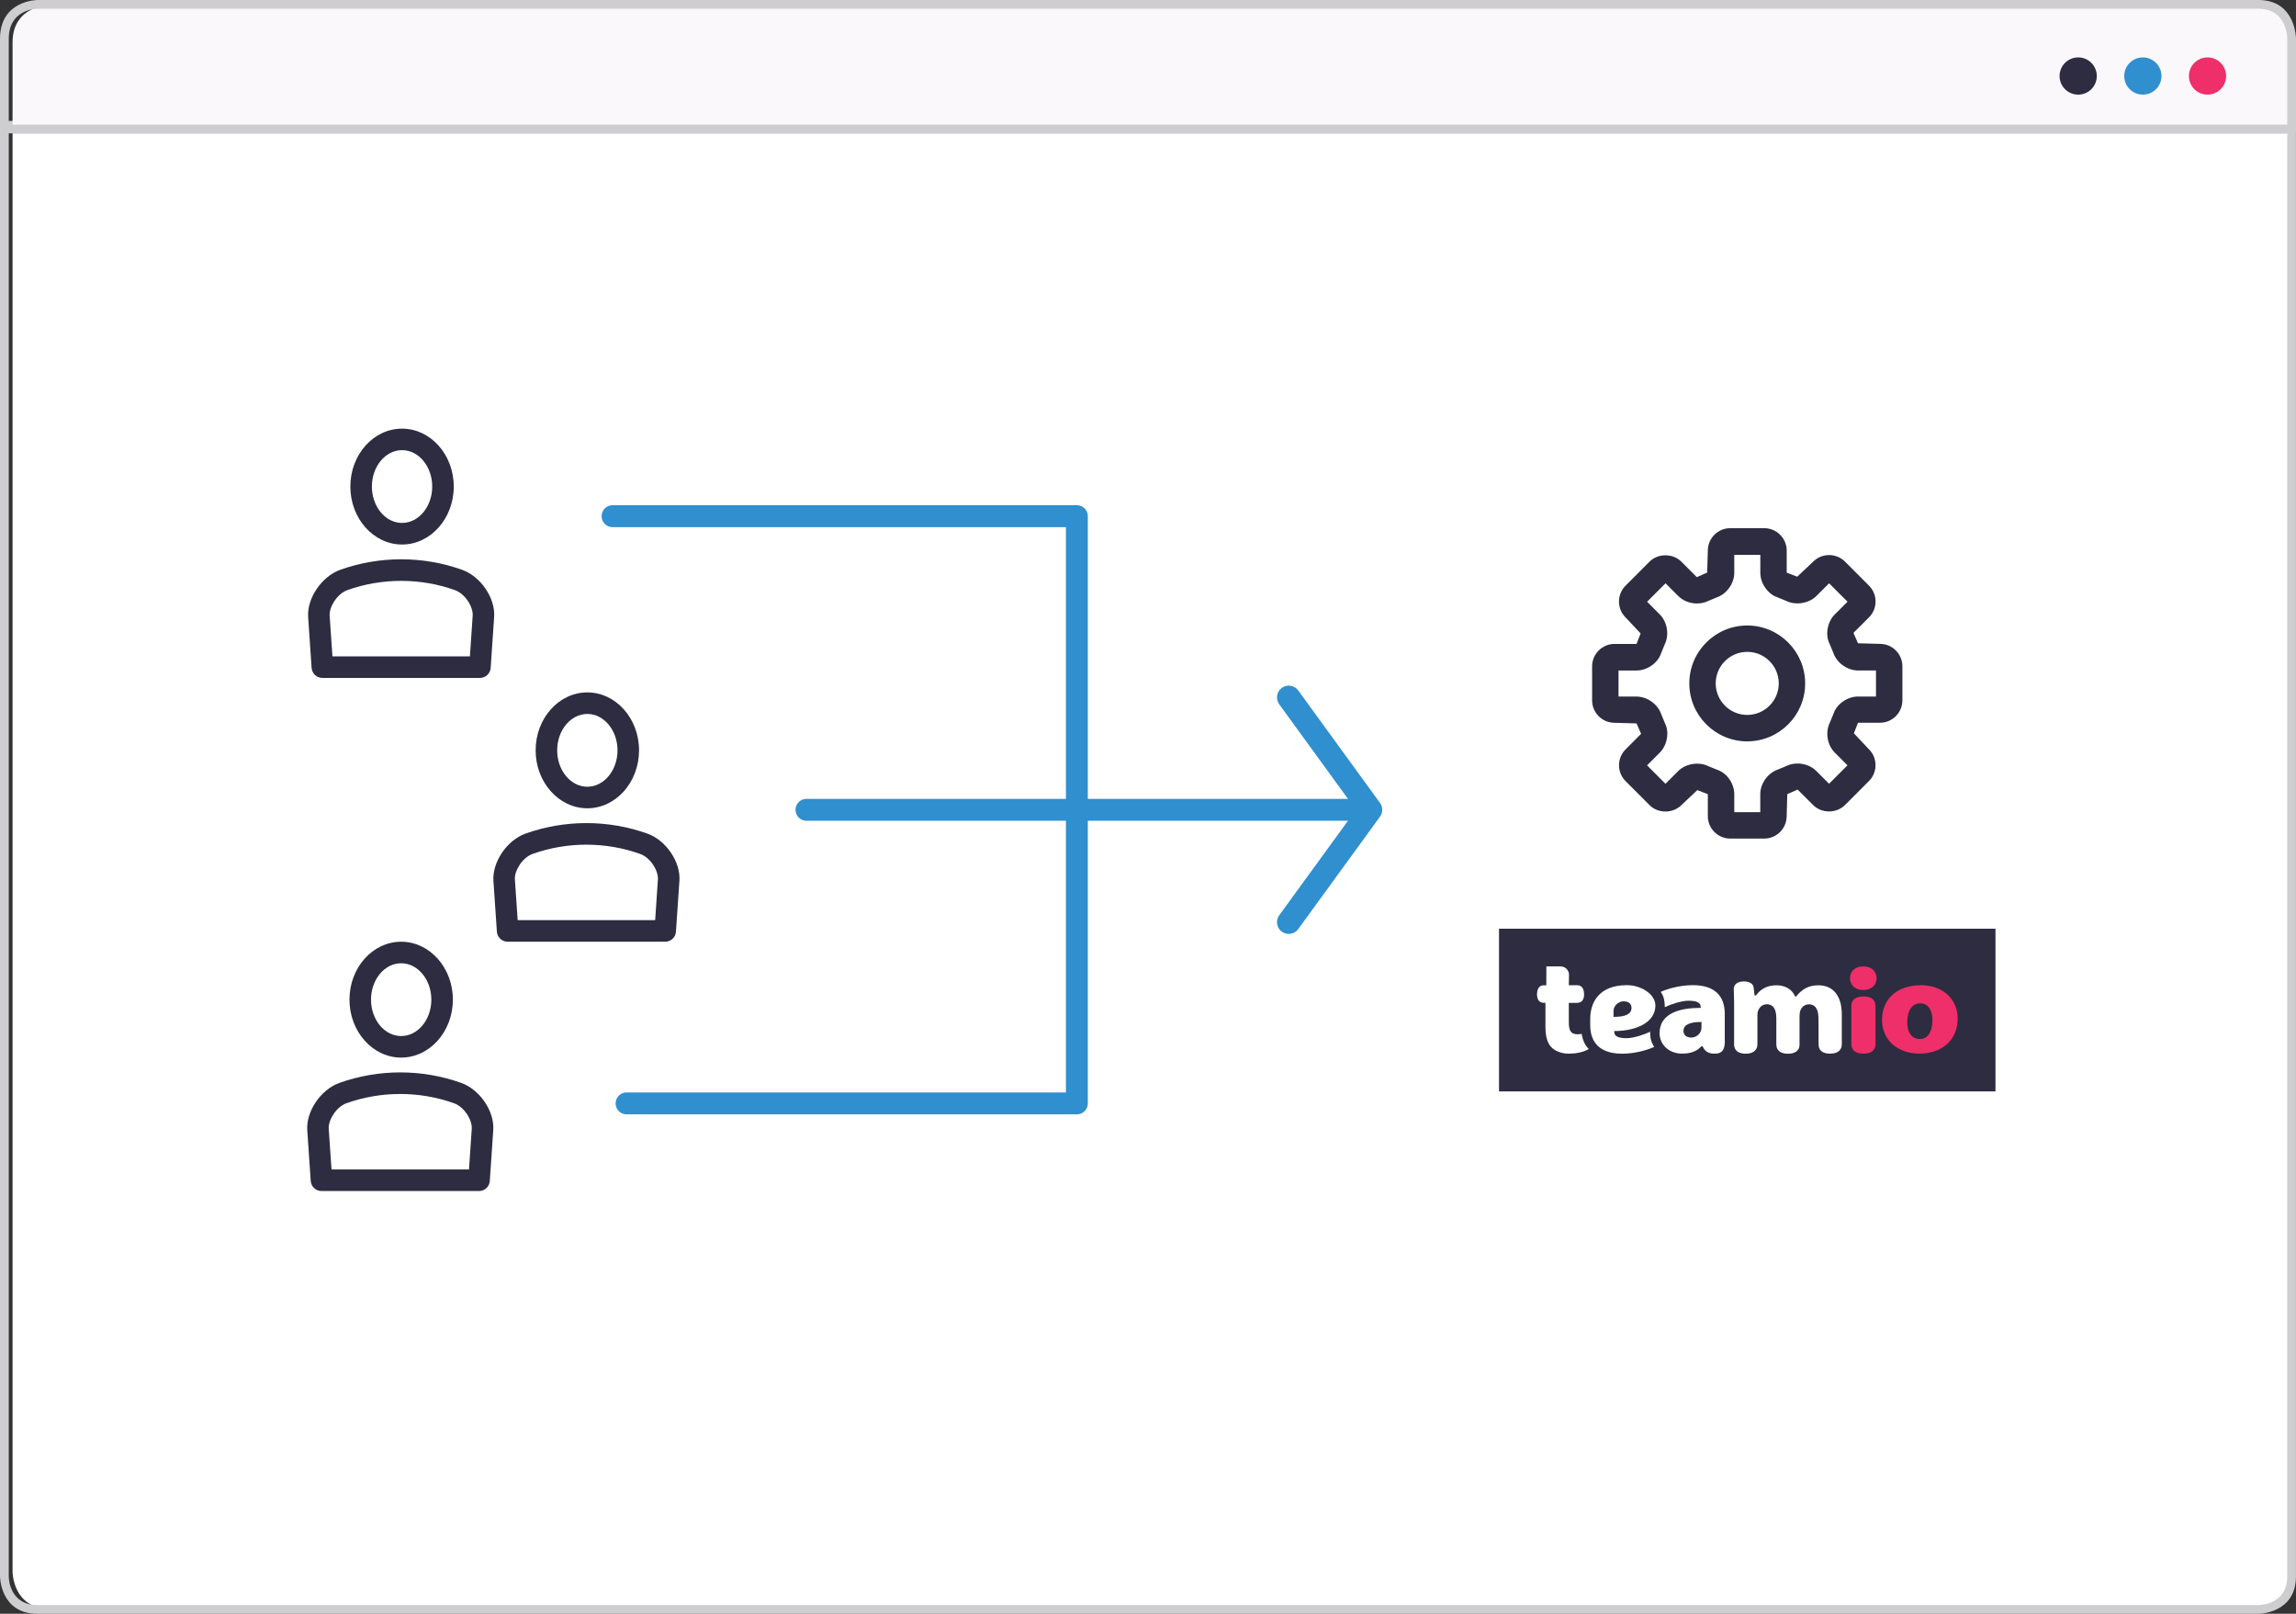 <svg enable-background="new 0 0 524.41 368.5" viewBox="0 0 524.41 368.5" xmlns="http://www.w3.org/2000/svg"><rect x="0" y="0" width="524.41" height="368.5" fill="#333333" stroke="none"/><path d="m2.87 30.44v328.45s0 8.47 8.51 8.47h503.16s8.51 0 8.51-8.47v-328.45z" fill="#fff"/><path d="m522.41 29.61v330.33c0 6.31-5.92 6.56-6.58 6.57h-507.25c-6.33 0-6.58-5.9-6.58-6.57v-330.33zm2-2h-524.41v332.33s0 8.57 8.58 8.57h507.24s8.58 0 8.58-8.57v-332.33z" fill="#ceced1"/><path d="m11.38 1.15s-8.51 0-8.51 8.54v20.76h520.19v-20.76s0-8.54-8.51-8.54z" fill="#faf8fa"/><path d="m515.83 2c6.33 0 6.58 6.18 6.58 6.87v19.57h-520.41v-19.57c0-6.6 5.92-6.86 6.58-6.87zm0-2h-507.25s-8.58 0-8.58 8.87v21.57h524.41v-21.57s0-8.87-8.58-8.87z" fill="#ceced1"/><circle cx="474.66" cy="17.36" fill="#2e2c40" r="4.25"/><circle cx="489.43" cy="17.36" fill="#308fce" r="4.25"/><circle cx="504.2" cy="17.36" fill="#ee2f69" r="4.25"/><path d="m342.38 212.07h113.39v37.15h-113.39z" fill="#2e2c40"/><path d="m378.1 229.61c0-2.5-3.15-4.65-6.5-4.65-6.47 0-8.39 4.04-8.39 7.7v1.4c0 4.28 2.52 6.55 7.29 6.55 3.37 0 6.34-1.08 7.33-1.56-.18-.24-.48-.71-.73-1.53-.25-.79-.16-1.6-.21-1.93-1.15.59-3.76 1.48-5.37 1.48-1.89 0-2.81-.45-2.81-1.39v-.25h.16c4.72-.02 9.2-1.88 9.23-5.82zm-9.57 1.6c0-.28 0-.61.07-.87.26-.95 1.24-1.69 2.22-1.69 1.16 0 1.82.55 1.82 1.51 0 1.35-1.33 2.04-3.95 2.04h-.16z" fill="#fff"/><path d="m379.21 234.57-.04.19c-.08.38-.12.78-.12 1.2 0 2.25 1.81 4.63 5.16 4.63 1.91 0 3.37-.54 4.33-1.62l.05-.05h.31s.48 1.76 2.73 1.67c.64 0 2.32.06 2.32-2.72-.01-.3-.01-.94-.01-1.26v-5.1c0-4.28-2.52-6.55-7.29-6.55-3.37 0-6.34 1.06-7.34 1.54.18.24.59.86.76 1.69.19.95.13 1.46.18 1.8 1.15-.59 3.77-1.48 5.38-1.48 1.89 0 2.81.45 2.81 1.39v.25h-.16c-4.72 0-7.76 1.27-8.82 3.67-.01.02-.02.04-.02.06zm9.41-.21c0 .28 0 .61-.07.87-.26.95-1.24 1.69-2.22 1.69-1.16 0-1.82-.55-1.82-1.51 0-1.35 1.33-2.04 3.95-2.04h.16z" fill="#fff"/><path d="m361.86 238.12c-.51-1.08-.59-2.03-.59-2.03s-.61.09-.94.09c-1.69 0-2.01-1.01-2.01-2.87v-4.31h1.87s.07 0 .25-.02c.44-.04 1.21-.29 1.35-1.5 0-.04.01-.32.01-.43s-.01-.32-.01-.37c-.13-1.36-.9-1.65-1.38-1.7h-.64-1.45l.04-2.17s.02-.52-.09-.83c-.19-.49-.7-1.32-1.98-1.31-.39 0-3.1 0-3.1 0l-.01 4.32s-.37.01-.42 0h-.31c-.45.04-1.14.3-1.34 1.42-.02.13-.06.5-.06.63s.02.32.02.32c.1 1.35.94 1.59 1.38 1.63.17.01.22.01.22.01h.31v5.45c0 2.21.44 3.74 1.35 4.68.68.71 2.07 1.47 3.9 1.47 2.28 0 3.72-.51 4.65-1.06 0 0-.6-.54-1.02-1.42z" fill="#fff"/><path d="m415.37 238.22c0 .4 0 .79.16 1.15.08.18.18.34.31.49.36.4.87.6 1.39.68.26.04.52.06.77.06 2.18 0 2.6-1.22 2.66-1.91.03-.31.01-.63.01-.94 0-.35 0-.71 0-1.06 0-.46 0-.91 0-1.37 0-.48 0-.95 0-1.43 0-.42 0-.83 0-1.25 0-.27 0-.55 0-.82 0-.06 0-.12 0-.19 0-4.22-1.96-6.64-5.37-6.64-1.05 0-1.99.21-2.8.63-.83.43-1.55 1.04-2.2 1.87l-.05.06h-.24l-.04-.09c-.67-1.55-2.25-2.47-4.21-2.47-2.01 0-3.56.76-4.63 2.25l-.05.06h-.34c-.01-.1-.02-.19-.03-.29-.02-.21-.05-.43-.07-.64-.03-.24-.05-.48-.08-.72-.04-.33-.13-.62-.34-.87-.15-.18-.35-.31-.56-.41-.42-.2-.89-.26-1.35-.26-1.65 0-2.14.8-2.28 1.4-.04.19-.03.4-.03.6.01.15.01.3.02.45.01.34.02.67.03 1.01.01.38.02.76.02 1.14.01.42.01.84.01 1.27v.51 7.3c0 .07-.01.56-.01.74.01.64.28 2.08 2.65 2.08 2.24 0 2.62-1.29 2.67-1.97 0-.07 0-.14.01-.2 0-.13 0-.63 0-.63v-5.83c0-.34 0-.77.16-1.2.22-.54.77-1.46 2-1.46.99 0 2.16.55 2.16 3.18v.12.33.49.62.7.73.73.68.59.45c0 .11-.01.77.04 1 .03.16.07.31.14.45.07.17.17.32.29.46.14.16.31.29.49.4.23.13.49.22.75.28.31.07.63.09.94.09.36 0 .72-.03 1.06-.12.26-.07.51-.17.74-.31.18-.12.34-.26.47-.43.11-.15.2-.31.26-.48.07-.2.12-.41.12-.62 0-.14 0-.28 0-.41 0-.11 0-.22 0-.33v-5.86c0-.22.02-.78.16-1.22.31-.94 1.06-1.5 2-1.5.99 0 2.16.55 2.16 3.18.03-.03.03 5.7.03 5.7z" fill="#fff"/><path d="m422.86 238.66c.05.69.46 1.94 2.74 1.94 2.51 0 2.77-1.5 2.77-2.12 0-.16 0-.82 0-.82s0-7.43 0-7.44c0-.21.01-.43 0-.64s-.06-.41-.12-.61c0-.01-.01-.03-.01-.04-.23-.65-.87-1.39-2.63-1.39-.36 0-.72.03-1.07.11-.26.06-.52.16-.75.29-.18.11-.35.25-.49.41-.12.14-.21.29-.29.46-.09.21-.14.44-.16.68-.01.13 0 .71 0 .71v7.65c0-.01.01.74.01.81z" fill="#ee2f69"/><path d="m438.77 224.97c-5.42 0-8.92 3.11-8.92 7.93 0 4.53 3.52 7.69 8.55 7.69h.03c5.21 0 8.71-3.21 8.71-8-.01-4.48-3.45-7.62-8.37-7.62zm2.59 8.34c-.12 2.59-1.2 4.03-2.99 3.95h-.03c-1.79-.08-2.83-1.69-2.72-4.2.11-2.55 1.28-4.02 3.11-3.94 1.73.06 2.74 1.67 2.63 4.19z" fill="#ee2f69"/><path d="m425.55 226.08h.03c1.79 0 3.04-1.11 3.04-2.7-.03-1.65-1.23-2.71-3.04-2.71-1.82 0-3.04 1.09-3.04 2.71 0 1.58 1.24 2.7 3.01 2.7z" fill="#ee2f69"/><path d="m342.39 212.07h113.37v37.12h-113.37z" fill="none"/><g fill="#2e2c40"><path d="m402.95 191.49h-7.75c-2.83 0-5.13-2.3-5.13-5.13v-5.01l-2.4-.93-3.65 3.44c-1.93 1.93-5.32 1.93-7.25 0l-5.48-5.49c-.97-.96-1.5-2.25-1.5-3.63s.54-2.67 1.51-3.63l3.53-3.54-1.04-2.38-5.02-.14c-2.83 0-5.13-2.3-5.13-5.13v-7.75c0-2.83 2.3-5.13 5.13-5.13h5.02l.93-2.4-3.44-3.65c-.97-.96-1.5-2.25-1.5-3.63s.54-2.67 1.51-3.63l5.47-5.48c1.93-1.93 5.32-1.93 7.26 0l3.54 3.54 2.36-1.04.15-5.01c0-2.83 2.3-5.13 5.13-5.13h7.75c2.83 0 5.14 2.3 5.14 5.13v5.02l2.4.93 3.65-3.44c.97-.97 2.26-1.5 3.63-1.5 1.37 0 2.66.53 3.63 1.49l5.48 5.49c.96.96 1.5 2.25 1.5 3.62 0 1.38-.54 2.67-1.51 3.63l-3.54 3.54 1.04 2.37 5.02.14c2.83 0 5.12 2.3 5.12 5.13v7.75c0 2.83-2.3 5.13-5.12 5.13h-5.02l-.94 2.41 3.44 3.65c.97.96 1.5 2.25 1.5 3.63s-.54 2.67-1.51 3.63l-5.47 5.48c-1.96 1.94-5.32 1.93-7.25.01l-3.56-3.55-2.36 1.04-.14 5.01c0 2.84-2.3 5.14-5.13 5.14zm-6.85-6.03h5.95v-4.11c0-2.44 1.74-4.86 4.06-5.64l2.07-.86c.58-.3 1.47-.5 2.39-.5 1.64 0 3.2.62 4.28 1.71l2.91 2.91 4.21-4.21-2.91-2.91c-1.73-1.73-2.2-4.68-1.11-6.86l.85-2.07c.7-2.12 3.12-3.87 5.57-3.87h4.11v-5.95h-4.11c-2.45 0-4.88-1.75-5.65-4.07l-.86-2.06c-1-1.99-.52-4.93 1.2-6.66l2.92-2.91-4.21-4.21-2.91 2.91c-1.7 1.69-4.71 2.19-6.87 1.12l-2.07-.85c-2.11-.7-3.86-3.13-3.86-5.57v-4.11h-5.95v4.11c0 2.45-1.75 4.87-4.07 5.64l-2.06.86c-.58.3-1.47.5-2.39.5-1.64 0-3.2-.62-4.28-1.71l-2.9-2.9-4.21 4.21 2.9 2.91c1.73 1.74 2.2 4.69 1.11 6.86l-.84 2.06c-.71 2.13-3.13 3.88-5.58 3.88h-4.12v5.95h4.12c2.44 0 4.87 1.75 5.65 4.06l.86 2.08c1 1.98.52 4.93-1.2 6.66l-2.91 2.91 4.21 4.21 2.9-2.91c1.68-1.69 4.71-2.2 6.87-1.12l2.07.84c2.16.72 3.87 3.09 3.87 5.57v4.1zm2.97-16.17c-7.29 0-13.23-5.94-13.23-13.23 0-7.3 5.94-13.23 13.23-13.23 7.3 0 13.23 5.94 13.23 13.23.01 7.29-5.93 13.23-13.23 13.23zm0-20.44c-3.97 0-7.2 3.23-7.2 7.2s3.23 7.2 7.2 7.2c3.98 0 7.2-3.23 7.2-7.2s-3.22-7.2-7.2-7.2z"/><path d="m91.83 124.34c-6.51 0-11.81-5.94-11.81-13.23 0-7.3 5.29-13.23 11.81-13.23 6.51 0 11.81 5.94 11.81 13.23s-5.3 13.23-11.81 13.23zm0-21.55c-3.8 0-6.89 3.73-6.89 8.31s3.09 8.31 6.89 8.31 6.89-3.73 6.89-8.31-3.09-8.31-6.89-8.31z"/><path d="m109.63 154.8h-36c-1.29 0-2.36-1-2.46-2.29l-.79-11.61c-.28-4.27 3.04-9.2 7.25-10.76 9.04-3.24 18.97-3.23 27.97-.01 4.25 1.56 7.57 6.49 7.26 10.77l-.79 11.6c-.08 1.3-1.15 2.3-2.44 2.3zm-33.7-4.92h31.4l.63-9.31c.13-1.92-1.63-4.93-4.04-5.81-7.88-2.82-16.69-2.83-24.61 0-2.37.88-4.15 3.9-4.02 5.81z"/><path d="m134.15 184.57c-6.51 0-11.81-5.94-11.81-13.23 0-7.3 5.29-13.23 11.81-13.23 6.51 0 11.81 5.94 11.81 13.23-.01 7.3-5.3 13.23-11.81 13.23zm0-21.54c-3.8 0-6.89 3.73-6.89 8.31s3.09 8.31 6.89 8.31 6.89-3.73 6.89-8.31-3.1-8.31-6.89-8.31z"/><path d="m151.94 215.04h-35.99c-1.29 0-2.36-1-2.46-2.29l-.79-11.61c-.28-4.27 3.04-9.2 7.25-10.76 9.04-3.24 18.97-3.23 27.97-.01 4.25 1.56 7.57 6.49 7.26 10.77l-.79 11.6c-.08 1.29-1.15 2.3-2.45 2.3zm-33.7-4.92h31.4l.63-9.31c.13-1.92-1.63-4.93-4.04-5.81-7.88-2.82-16.69-2.83-24.61 0-2.37.88-4.15 3.9-4.02 5.81z"/><path d="m91.63 241.5c-6.51 0-11.81-5.94-11.81-13.23 0-7.3 5.29-13.23 11.81-13.23 6.51 0 11.81 5.94 11.81 13.23-.01 7.3-5.3 13.23-11.81 13.23zm0-21.54c-3.8 0-6.89 3.73-6.89 8.31s3.09 8.31 6.89 8.31 6.89-3.73 6.89-8.31-3.1-8.31-6.89-8.31z"/><path d="m109.42 271.97h-35.99c-1.29 0-2.36-1-2.46-2.29l-.79-11.61c-.28-4.27 3.04-9.2 7.25-10.76 9.04-3.24 18.97-3.23 27.97-.01 4.25 1.56 7.57 6.49 7.26 10.77l-.79 11.6c-.08 1.29-1.15 2.3-2.45 2.3zm-33.7-4.92h31.4l.63-9.31c.13-1.92-1.63-4.93-4.04-5.81-7.88-2.82-16.69-2.83-24.61 0-2.37.88-4.15 3.9-4.02 5.81z"/></g><path d="m143.11 251.96h102.85v-134.09h-106.05" style="fill:none;stroke:#308fce;stroke-width:5;stroke-linecap:round;stroke-linejoin:round;stroke-miterlimit:10"/><path d="m291.67 210.58c0-.55.17-1.1.51-1.58l17.52-24.08-17.52-24.09c-.87-1.2-.61-2.88.59-3.75s2.87-.61 3.75.59l18.67 25.67c.69.94.69 2.22 0 3.15l-18.67 25.66c-.87 1.2-2.55 1.47-3.75.59-.72-.52-1.1-1.33-1.1-2.16z" fill="#308fce"/><path d="m184.2 184.92h123.49" fill="none" stroke="#308fce" stroke-linecap="round" stroke-miterlimit="10" stroke-width="5"/></svg>